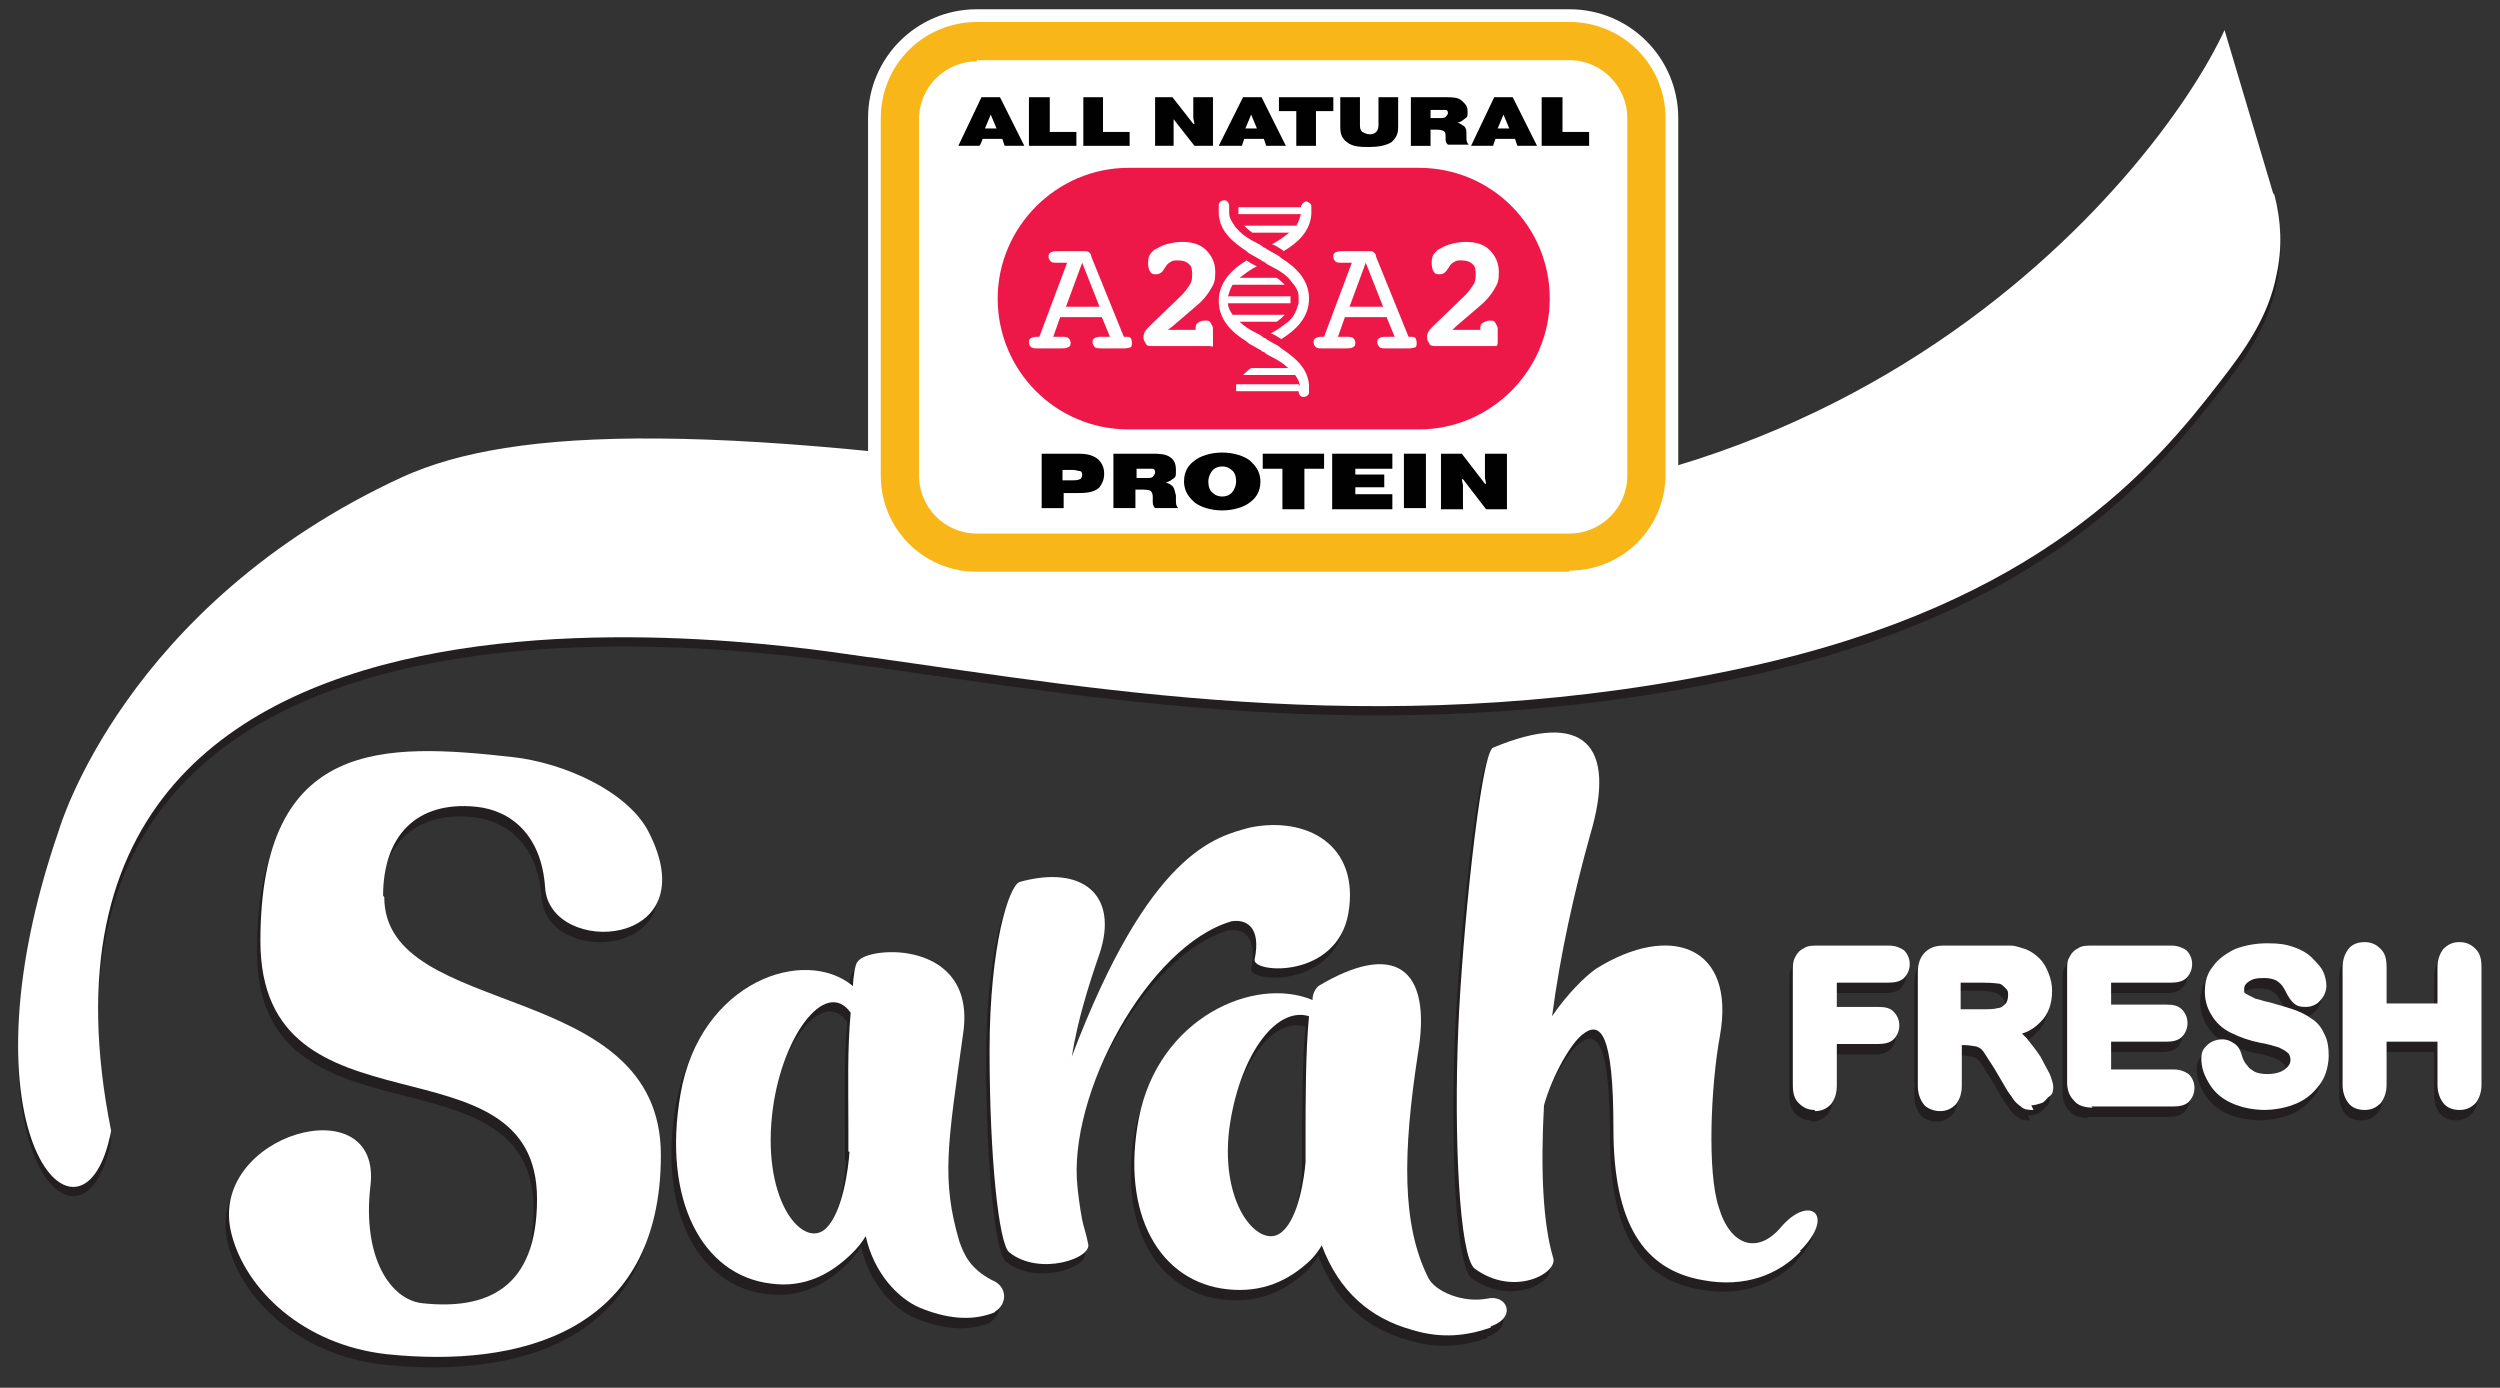 <?xml version="1.0" encoding="UTF-8"?>
<svg id="a" xmlns="http://www.w3.org/2000/svg" version="1.1" xmlns:xlink="http://www.w3.org/1999/xlink" viewBox="0 0 216 119.9">
  <rect x="0" y="0" width="216" height="119.9" fill="#333333" stroke="none"/>
  <!-- Generator: Adobe Illustrator 29.7.1, SVG Export Plug-In . SVG Version: 2.1.1 Build 8)  -->
  <defs>
    <style>
      .st0 {
        fill: #010101;
      }

      .st1 {
        fill: #fff;
      }

      .st2 {
        fill: #f8b618;
      }

      .st3, .st4 {
        fill: none;
      }

      .st5 {
        fill: #231f20;
      }

      .st4 {
        stroke: #fff;
        stroke-miterlimit: 10;
        stroke-width: .6px;
      }

      .st6 {
        fill: #ed1847;
      }

      .st7 {
        clip-path: url(#clippath);
      }
    </style>
    <clipPath id="clippath">
      <rect class="st3" width="216" height="119.9"/>
    </clipPath>
  </defs>
  <g class="st7">
    <g>
      <path class="st5" d="M196.5,17.6c.6,2.3.7,4.6.2,6.9-.7,3.7-2.8,6.6-4.9,9.3-5.7,7.4-15.6,19.1-40.7,24.6-30,6.6-55.2,2.1-75.8-.8-.7.2-76.9-15-65.7,40.9-2.3,12.2-13.7.6-4.5-26,0,0,5.6-19.4,29.7-30.5,9.5-4.3,27-5,67.7,1.4,55.3,8.7,84-27.6,89.7-40l4.2,14.1h0Z"/>
      <path class="st5" d="M156.5,96.8c-.6,0-1-.2-1.4-.6-.4-.4-.5-.9-.5-1.6v-9.8c0-.5,0-.8.2-1.2.2-.4.4-.6.8-.8.3-.2.7-.2,1.2-.2h6.1c.6,0,1,.2,1.3.4.3.3.5.7.5,1.2s-.2.9-.5,1.2c-.3.3-.8.4-1.3.4h-4.5v2.1h3.6c.6,0,1,.1,1.3.4.3.3.5.7.5,1.2s-.2.9-.5,1.2c-.3.3-.8.4-1.3.4h-3.6v3.6c0,.7-.2,1.2-.5,1.6-.4.4-.8.6-1.4.6"/>
      <path class="st5" d="M175.4,96.8c-.4,0-.8,0-1.1-.3-.3-.2-.5-.4-.7-.7-.1-.2-.4-.5-.6-.9l-1-1.7c-.4-.6-.7-1.1-.9-1.4-.2-.3-.4-.4-.7-.5-.2,0-.5-.1-.9-.1h-.3v3.5c0,.7-.2,1.2-.5,1.6-.4.4-.8.6-1.4.6s-1.2-.3-1.4-.6c-.3-.4-.5-.9-.5-1.6v-9.8c0-.7.2-1.3.6-1.7.4-.4.9-.6,1.6-.6h4.2c.6,0,1.1,0,1.6,0,.5,0,.9.2,1.3.3.5.2.9.5,1.2.8.4.4.6.8.8,1.3.2.5.3,1,.3,1.5,0,1.1-.3,2-1,2.7-.4.4-.9.8-1.6,1,.1.1.3.3.4.4.4.5.8,1,1.2,1.6.3.6.6,1.1.8,1.5.2.5.3.9.3,1.1s0,.6-.3.8-.4.5-.7.6c-.3.1-.6.2-.9.2M170.9,88c.6,0,1.1,0,1.4-.1.3,0,.5-.2.7-.4.1-.1.2-.4.2-.7s0-.4-.2-.6-.3-.3-.5-.4c-.1,0-.5-.2-1.6-.2h-1.8v2.3h1.7,0Z"/>
      <path class="st5" d="M180.4,96.6c-.7,0-1.3-.2-1.6-.6-.4-.4-.6-.9-.6-1.6v-9.6c0-.5,0-.9.2-1.2.2-.4.4-.6.8-.8.3-.2.7-.2,1.2-.2h6.8c.6,0,1,.2,1.3.4.3.3.5.7.5,1.2s-.2.9-.5,1.2c-.3.3-.8.4-1.3.4h-5.2v1.9h4.8c.6,0,1,.1,1.3.4.3.3.5.7.5,1.2s-.2.9-.5,1.2c-.3.3-.8.4-1.3.4h-4.8v2.4h5.4c.6,0,1,.2,1.3.4.3.3.5.7.5,1.2s-.2.9-.5,1.2c-.3.3-.8.4-1.3.4h-7.1Z"/>
      <path class="st5" d="M195.4,96.8c-1.4,0-2.5-.3-3.4-.8-.7-.4-1.2-.9-1.6-1.6-.4-.7-.6-1.3-.6-2s.2-.9.5-1.2.8-.5,1.3-.5.8.2,1.1.4c.3.2.5.6.6,1,.1.4.3.7.5.9.1.2.3.3.6.5.2.1.6.2,1.1.2s1.1-.1,1.5-.4c.4-.3.5-.6.5-.8,0-.3-.1-.5-.2-.6-.2-.2-.4-.3-.8-.5-.4-.1-.9-.3-1.6-.4-1-.2-1.8-.5-2.4-.8-.7-.3-1.3-.8-1.7-1.4-.4-.6-.7-1.3-.7-2.2s.2-1.6.7-2.2c.4-.6,1.1-1.1,1.9-1.5.8-.3,1.7-.5,2.8-.5s1.6.1,2.2.3c.6.2,1.2.5,1.6.9s.8.8,1,1.2c.2.4.3.9.3,1.3s-.2.9-.5,1.2c-.3.4-.8.6-1.3.6s-.8-.1-1.1-.4c-.2-.2-.4-.5-.6-.9-.2-.4-.4-.7-.7-.9-.1-.1-.5-.3-1.2-.3s-1,.1-1.3.3c-.3.2-.4.4-.4.6s0,.2,0,.3c0,.1.2.2.4.3.2.1.4.2.6.3.2,0,.6.2,1.2.3.7.2,1.4.4,2,.6.6.2,1.2.5,1.6.8.5.3.9.8,1.1,1.3.3.5.4,1.2.4,1.9s-.2,1.7-.7,2.4c-.5.7-1.1,1.3-2,1.7-.9.4-1.9.6-3,.6"/>
      <path class="st5" d="M212.2,96.8c-.6,0-1.1-.2-1.4-.6-.3-.4-.5-.9-.5-1.6v-3.7h-4.4v3.7c0,.7-.2,1.2-.5,1.6-.4.4-.8.6-1.4.6s-1.1-.2-1.4-.6c-.3-.4-.5-.9-.5-1.6v-10.1c0-.7.2-1.2.5-1.6.3-.4.8-.6,1.4-.6s1,.2,1.4.6c.4.4.5.9.5,1.6v3.1h4.4v-3.1c0-.7.2-1.2.5-1.6.4-.4.8-.6,1.4-.6s1,.2,1.4.6c.4.4.5.9.5,1.6v10.1c0,.7-.2,1.2-.5,1.6-.4.4-.8.6-1.4.6"/>
      <path class="st5" d="M32.9,78.4c0,10.7,23.9,6.9,23.9,22.3s-12.3,18.4-23.7,17.2c-7.2-.8-12.2-5.6-13.4-10.4-2.2-8.6,13.1-12.9,12-4.1-.7,6.1,1.7,9.8,4.5,10.1,5.6.6,9.9-1.3,9.9-9,0-14.6-23.9-4.7-23.9-22.3s10.8-17.1,21.7-15.9c4.6.5,10,3,11.8,6.4,5.3,10.2-8.5,10.9-8.9,4.9-.3-4.5-2.9-6.7-6-7-5.1-.5-8,2.5-8,7.7"/>
      <path class="st5" d="M85.5,114.3c-2,.8-4.2.5-6.4-.4-1.9-.8-4-3-4.7-6.2-.3.5-.7,1-1.1,1.4-1.9,1.9-4.2,3.1-7.1,2.7-5.9-.7-9.4-7.2-7.8-16.4,1.7-9.7,10.7-12.8,14.9-9.3,0-.7.2-2,.4-2.1.8-1.4,10.4-2,9.1,6.3-1.3,9.4-1.9,12.5-.3,17.9.4,1.1.9,2.3,2.8,3.3,1.3.5,1.4,2,.3,2.7M73,100.3c0-.8,0-1.6,0-2.4,0-3.2-.1-6.3.2-9.6-2.2-3.1-6.1,2.2-6.8,8.9-.8,7.6,2.8,11.6,4.7,9.7,1.4-1.4,1.9-5.1,2-6.6"/>
      <path class="st5" d="M116.2,79.7c-1,5.7-8.3,5.2-8.1,4,.6-2.9-.8-3.5-2-3.3-7.2,2.1-14.2,15-13.3,23,0,.1.2,1.8.4,2.8.1.5.4,1.4.5,2,.5,1.3-4.2,2.9-6.8.8-.9-.7-1.7-8.2-1.7-17.4s1.7-14.3,2.6-14.6c5.4-1.5,8.6,1.1,6.9,6.2-1,2.9-1.9,5.8-2.4,8.9,6.7-17.7,12.4-19,15.4-19.8,4.9-1,9.5,1.5,8.5,7.4"/>
      <path class="st5" d="M128.5,115.6c-2,.7-4.2,1-6.8.2-3.6-1-6.3-3.3-7.8-7.3-.3.5-.6.9-1,1.3-1.9,1.8-4.2,2.8-7.1,2.5-5.9-.6-9.3-6.5-7.7-14.8,1.7-8.7,10-12.3,15-10.2,0-.6.3-1,.5-1.2,6.5-3.9,9.9-1.7,8.6,5.9-1.3,8.5-1.4,14.7.9,19.3.6,1.2,3,2.2,5.1,1.8,1.7-.4,2.6,1.6.3,2.4M112.5,101.3c0-.7,0-1.4,0-2.2,0-2.8,0-7.4.3-10.4-3-.9-6.1,3.7-6.9,9.8-.8,6.8,2.8,10.5,4.6,8.8,1.4-1.2,1.9-4.7,2-6"/>
      <path class="st5" d="M155.3,108.9c-1.9,2-4.8,3.2-8.5,2.5-5.1-.9-7.7-4.9-7.7-13.1s-1.1-9.4-2.7-8.1c-.9.7-2.5,3.3-3.3,6.1-.3,5.5-.1,10.2.8,13.2.4,1.3-3.4,3.4-6.8.9-1.3-1.1-1.8-11.2-1.4-20.8.3-7.5,1.9-23.7,3-24.2,7.9-3.3,10.7-.2,8.4,7.5-1.4,5-2.6,10.4-3.3,15.7,1.3-1.9,2.8-3.4,3.8-4.1,6.4-4,12.1-2,10.7,5.8-.8,4.4-1.1,11.8-.1,14.8,1,3.4,3.4,4.1,5.4,1.7,2.4-2.8,4.8-1.1,1.6,2.1"/>
      <path class="st1" d="M196.5,16.8c.6,2.3.7,4.6.2,6.9-.7,3.7-2.8,6.6-4.9,9.3-5.7,7.4-15.6,19.1-40.7,24.6-30,6.6-55.2,2.1-75.8-.8-.7.2-76.9-15-65.7,40.9-2.3,12.2-13.7.6-4.5-26,0,0,5.6-19.4,29.7-30.5,9.5-4.3,27-5,67.7,1.4,55.3,8.7,84-27.6,89.7-40l4.2,14.1h0Z"/>
      <path class="st1" d="M84.4.8h51.2c5.2,0,9.4,4.2,9.4,9.4v30.8c0,5.2-4.2,9.5-9.4,9.5h-51.2c-5.2,0-9.4-4.2-9.4-9.5V10.2c0-5.2,4.2-9.4,9.4-9.4h0Z"/>
      <path class="st1" d="M156.8,95.9c-.6,0-1-.2-1.4-.6-.4-.4-.5-.9-.5-1.6v-9.8c0-.5,0-.8.2-1.2.2-.4.4-.6.8-.8.3-.2.7-.2,1.2-.2h6.1c.6,0,1,.2,1.3.4.3.3.5.7.5,1.2s-.2.9-.5,1.2c-.3.3-.8.4-1.3.4h-4.5v2.1h3.6c.6,0,1,.1,1.3.4.3.3.5.7.5,1.2s-.2.9-.5,1.2c-.3.3-.8.4-1.3.4h-3.6v3.6c0,.7-.2,1.2-.5,1.6-.4.4-.8.6-1.4.6"/>
      <path class="st1" d="M175.7,95.9c-.4,0-.8,0-1.1-.3-.3-.2-.5-.4-.7-.7-.1-.2-.4-.5-.6-.9l-1-1.7c-.4-.6-.7-1.1-.9-1.4-.2-.3-.4-.4-.7-.5-.2,0-.5-.1-.9-.1h-.3v3.5c0,.7-.2,1.2-.5,1.6-.4.4-.8.6-1.4.6s-1.2-.3-1.4-.6c-.3-.4-.5-.9-.5-1.6v-9.8c0-.7.2-1.3.6-1.7.4-.4.9-.6,1.6-.6h4.2c.6,0,1.1,0,1.6,0,.5,0,.9.2,1.3.3.5.2.9.5,1.2.8.4.4.6.8.8,1.3.2.5.3,1,.3,1.5,0,1.1-.3,2-1,2.7-.4.4-.9.8-1.6,1,.1.1.3.3.4.4.4.5.8,1,1.2,1.6.3.6.6,1.1.8,1.5.2.5.3.9.3,1.1s0,.6-.3.8-.4.5-.7.6c-.3.1-.6.2-.9.2M171.2,87.2c.6,0,1.1,0,1.4-.1.3,0,.5-.2.7-.4.1-.1.2-.4.2-.7s0-.4-.2-.6-.3-.3-.5-.4c-.1,0-.5-.1-1.6-.1h-1.8v2.3h1.7,0Z"/>
      <path class="st1" d="M180.8,95.7c-.7,0-1.3-.2-1.6-.6-.4-.4-.6-.9-.6-1.6v-9.6c0-.5,0-.9.2-1.2.2-.4.4-.6.8-.8.3-.2.7-.2,1.2-.2h6.8c.6,0,1,.2,1.3.4.3.3.5.7.5,1.2s-.2.9-.5,1.2c-.3.3-.8.4-1.3.4h-5.2v1.9h4.8c.6,0,1,.1,1.3.4.3.3.5.7.5,1.2s-.2.9-.5,1.2c-.3.3-.8.4-1.3.4h-4.8v2.4h5.4c.6,0,1,.2,1.3.4.3.3.5.7.5,1.2s-.2.9-.5,1.2c-.3.3-.8.4-1.3.4h-7.1Z"/>
      <path class="st1" d="M195.8,95.9c-1.4,0-2.5-.3-3.4-.8-.7-.4-1.2-.9-1.6-1.6-.4-.7-.6-1.3-.6-2s.2-.9.5-1.2.8-.5,1.3-.5.8.2,1.1.4c.3.2.5.6.6,1,.1.4.3.7.5.9.1.2.3.3.6.5.2.1.6.2,1.1.2s1.1-.1,1.5-.4c.4-.3.5-.6.5-.8,0-.3-.1-.5-.2-.6-.2-.2-.4-.3-.8-.5-.4-.1-.9-.3-1.6-.4-1-.2-1.8-.5-2.4-.8-.7-.3-1.3-.8-1.7-1.4-.4-.6-.7-1.3-.7-2.2s.2-1.6.7-2.2c.4-.6,1.1-1.1,1.9-1.5.8-.3,1.7-.5,2.8-.5s1.6.1,2.2.3c.6.2,1.2.5,1.6.9s.8.8,1,1.2c.2.4.3.9.3,1.3s-.2.9-.5,1.2c-.3.4-.8.6-1.3.6s-.8-.1-1.1-.4c-.2-.2-.4-.5-.6-.9-.2-.4-.4-.7-.7-.9-.1-.1-.5-.3-1.2-.3s-1,.1-1.3.3c-.3.2-.4.4-.4.6s0,.2,0,.3c0,.1.2.2.4.3.2.1.4.2.6.3.2,0,.6.2,1.2.3.7.2,1.4.4,2,.6.6.2,1.2.5,1.6.8.5.3.9.8,1.1,1.3.3.5.4,1.2.4,1.9s-.2,1.7-.7,2.4c-.5.7-1.1,1.3-2,1.7-.9.4-1.9.6-3,.6"/>
      <path class="st1" d="M212.5,95.9c-.6,0-1.1-.2-1.4-.6-.3-.4-.5-.9-.5-1.6v-3.7h-4.4v3.7c0,.7-.2,1.2-.5,1.6-.4.4-.8.6-1.4.6s-1.1-.2-1.4-.6c-.3-.4-.5-.9-.5-1.6v-10.1c0-.7.2-1.2.5-1.6.3-.4.8-.6,1.4-.6s1,.2,1.4.6c.4.4.5.9.5,1.6v3.1h4.4v-3.1c0-.7.2-1.2.5-1.6.4-.4.8-.6,1.4-.6s1,.2,1.4.6c.4.4.5.9.5,1.6v10.1c0,.7-.2,1.2-.5,1.6-.4.4-.8.6-1.4.6"/>
      <path class="st1" d="M33.2,77.5c0,10.7,23.9,6.9,23.9,22.3s-12.3,18.4-23.7,17.2c-7.2-.8-12.2-5.6-13.4-10.4-2.2-8.6,13.1-12.9,12-4.1-.7,6.1,1.7,9.8,4.5,10.1,5.6.6,9.9-1.3,9.9-9,0-14.6-23.9-4.7-23.9-22.3s10.8-17.1,21.7-15.9c4.6.5,10,3,11.8,6.4,5.3,10.2-8.5,10.9-8.9,4.9-.3-4.5-2.9-6.7-6-7-5.1-.5-8,2.5-8,7.7"/>
      <path class="st1" d="M85.9,113.4c-2,.8-4.2.5-6.4-.4-1.9-.8-4-3-4.7-6.2-.3.5-.7,1-1.1,1.4-1.9,1.9-4.2,3.1-7.1,2.7-5.9-.7-9.4-7.2-7.8-16.4,1.7-9.7,10.7-12.8,14.9-9.3,0-.7.2-2,.4-2.1.8-1.4,10.4-2,9.1,6.3-1.3,9.4-1.9,12.5-.3,17.9.4,1.1.9,2.3,2.8,3.3,1.3.5,1.4,2,.3,2.7M73.3,99.5c0-.8,0-1.6,0-2.4,0-3.2-.1-6.3.2-9.6-2.2-3.1-6.1,2.2-6.8,8.9-.8,7.6,2.8,11.6,4.7,9.7,1.4-1.4,1.9-5.1,2-6.6"/>
      <path class="st1" d="M116.5,78.9c-1,5.7-8.3,5.2-8.1,4,.6-2.9-.8-3.5-2-3.3-7.2,2.1-14.2,15-13.3,23,0,.1.2,1.8.4,2.8.1.5.4,1.4.5,2,.5,1.3-4.2,2.9-6.8.8-.9-.7-1.7-8.2-1.7-17.4s1.7-14.3,2.6-14.6c5.4-1.5,8.6,1.1,6.9,6.2-1,2.9-1.9,5.8-2.4,8.9,6.7-17.7,12.4-19,15.4-19.8,4.9-1,9.5,1.5,8.5,7.4"/>
      <path class="st1" d="M128.8,114.7c-2,.7-4.2,1-6.8.2-3.6-1-6.3-3.3-7.8-7.3-.3.5-.6.9-1,1.3-1.9,1.8-4.2,2.8-7.1,2.5-5.9-.6-9.3-6.5-7.7-14.8,1.7-8.7,10-12.3,15-10.2,0-.6.3-1,.5-1.2,6.5-3.9,9.9-1.7,8.6,5.9-1.3,8.5-1.4,14.7.9,19.3.6,1.2,3,2.2,5.1,1.8,1.7-.4,2.6,1.6.3,2.4M112.8,100.4c0-.7,0-1.4,0-2.2,0-2.8,0-7.4.3-10.4-3-.9-6.1,3.7-6.9,9.8-.8,6.8,2.8,10.5,4.6,8.8,1.4-1.2,1.9-4.7,2-6"/>
      <path class="st1" d="M155.6,108.1c-1.9,2-4.8,3.2-8.5,2.5-5.1-.9-7.7-4.9-7.7-13.1s-1.1-9.4-2.7-8.1c-.9.7-2.5,3.3-3.3,6.1-.3,5.5-.1,10.2.8,13.2.4,1.3-3.4,3.4-6.8.9-1.3-1.1-1.8-11.2-1.4-20.8.3-7.5,1.9-23.7,3-24.2,7.9-3.3,10.7-.2,8.4,7.5-1.4,5-2.6,10.4-3.3,15.7,1.3-1.9,2.8-3.4,3.8-4.1,6.4-4,12.1-2,10.7,5.8-.8,4.4-1.1,11.8-.1,14.8,1,3.4,3.4,4.1,5.4,1.7,2.4-2.8,4.8-1.1,1.6,2.1"/>
      <path class="st1" d="M84.4,5.3h51.2c2.7,0,5,2.2,5,5v30.8c0,2.7-2.2,5-5,5h-51.2c-2.7,0-5-2.2-5-5V10.2c0-2.7,2.2-5,5-5Z"/>
      <path class="st4" d="M84.4,5.3h51.2c2.7,0,5,2.2,5,5v30.8c0,2.7-2.2,5-5,5h-51.2c-2.7,0-5-2.2-5-5V10.2c0-2.7,2.2-5,5-5Z"/>
      <path class="st0" d="M93,39.2c.6,0,1.3,0,1.9.5.2.2.5.6.5,1.2s-.2.9-.4,1.2c-.5.5-1.3.5-2,.5h-1.1v1.3h-1.9v-4.7s3.1,0,3.1,0ZM91.8,41.5h.9c.2,0,.4,0,.6-.1.1,0,.2-.2.2-.4s-.1-.3-.2-.3c-.1,0-.4-.1-.6-.1h-.9v1Z"/>
      <path class="st0" d="M96.2,39.2h3.4c.4,0,1.1,0,1.5.3.3.2.5.5.5,1.1s0,.6-.3.8c-.2.2-.6.3-.6.3h0c.2,0,.5.2.6.3.2.2.2.5.3.8v.4c0,.3,0,.5.2.7h-2c-.2-.2-.2-.4-.2-.6v-.3c0-.2,0-.4-.2-.6,0,0-.2-.1-.7-.1h-.6v1.6h-1.9s0-4.7,0-4.7ZM98.1,41.3h1c.2,0,.4,0,.5-.1,0,0,.2-.2.2-.4s-.1-.3-.2-.3c-.1,0-.3,0-.5,0h-.9v.9h0Z"/>
      <path class="st0" d="M108,43.4c-.5.4-1.4.7-2.4.7s-1.9-.3-2.4-.7c-.3-.3-.9-.8-.9-1.8s.5-1.5.9-1.8c.5-.4,1.4-.7,2.4-.7s1.9.3,2.4.7c.3.3.9.8.9,1.8s-.5,1.5-.9,1.8M104.8,40.6c-.2.2-.4.6-.4,1s.1.8.4,1c.2.2.5.3.8.3s.6-.1.8-.3c.2-.2.4-.6.4-1s-.1-.8-.4-1c-.2-.2-.5-.3-.8-.3s-.6.1-.8.3"/>
      <polygon class="st0" points="109.1 40.5 109.1 39.2 114.4 39.2 114.4 40.5 112.7 40.5 112.7 44 110.8 44 110.8 40.5 109.1 40.5"/>
      <polygon class="st0" points="119.6 41 119.6 42.1 117.1 42.1 117.1 42.7 120.3 42.7 120.3 44 115.1 44 115.1 39.2 120.3 39.2 120.3 40.5 117.1 40.5 117.1 41 119.6 41"/>
      <rect class="st0" x="121.3" y="39.2" width="1.9" height="4.7"/>
      <polygon class="st0" points="126.3 41.4 126.4 41.9 126.4 44 124.5 44 124.5 39.2 126.3 39.2 128.3 41.8 128.4 41.8 128.3 41.3 128.3 39.2 130.2 39.2 130.2 44 128.4 44 126.4 41.4 126.3 41.4"/>
      <path class="st0" d="M84.5,12.6h-1.7l2-4.2h1.6l2.1,4.2h-1.7l-.2-.6h-1.7s-.2.6-.3.6ZM86.1,11.1l-.5-1.2-.5,1.2h1Z"/>
      <polygon class="st0" points="93 12.6 88.9 12.6 88.9 8.4 90.7 8.4 90.7 11.4 93 11.4 93 12.6"/>
      <polygon class="st0" points="97.6 12.6 93.6 12.6 93.6 8.4 95.3 8.4 95.3 11.4 97.6 11.4 97.6 12.6"/>
      <polygon class="st0" points="101.4 10.3 101.4 10.8 101.4 12.6 99.8 12.6 99.8 8.4 101.3 8.4 103.1 10.7 103.2 10.7 103.1 10.2 103.1 8.4 104.8 8.4 104.8 12.6 103.2 12.6 101.4 10.3 101.4 10.3"/>
      <path class="st0" d="M107,12.6h-1.7l2.1-4.2h1.6l2.1,4.2h-1.7l-.2-.6h-1.7l-.2.6h0ZM108.6,11.1l-.5-1.2-.5,1.2h1Z"/>
      <polygon class="st0" points="110.5 9.6 110.5 8.4 115.2 8.4 115.2 9.6 113.7 9.6 113.7 12.6 112 12.6 112 9.6 110.5 9.6"/>
      <path class="st0" d="M120.8,10.9c0,.4,0,.9-.6,1.4-.5.3-1.2.4-1.9.4s-1.4,0-1.9-.4c-.6-.4-.6-1-.6-1.4v-2.5h1.7v2.4c0,.2,0,.4.2.6.2.1.4.2.6.2s.4,0,.6-.2c.2-.2.2-.5.2-.6v-2.4h1.7v2.5Z"/>
      <path class="st0" d="M121.9,8.4h3.1c.4,0,1,0,1.3.3.2.2.5.4.5.9s0,.5-.3.7c-.2.2-.5.3-.6.3h0c.2,0,.4.2.6.3.2.2.2.4.2.7v.3c0,.2,0,.4.2.6h-1.8c-.2-.2-.2-.3-.2-.5v-.2c0-.2,0-.4-.2-.5,0,0-.2-.1-.6-.1h-.5v1.4h-1.7v-4.2h0ZM123.6,10.2h.8c.2,0,.4,0,.5-.1,0,0,.2-.2.2-.3s0-.3-.2-.3c-.1,0-.3,0-.5,0h-.8v.8h0Z"/>
      <path class="st0" d="M128.8,12.6h-1.7l2-4.2h1.6l2.1,4.2h-1.7l-.2-.6h-1.7l-.2.6ZM130.4,11.1l-.5-1.2-.5,1.2h1Z"/>
      <polygon class="st0" points="137.3 12.6 133.2 12.6 133.2 8.4 135 8.4 135 11.4 137.3 11.4 137.3 12.6"/>
      <path class="st6" d="M122.6,37.1h-25.1c-6.3,0-11.3-5.1-11.3-11.3s5.1-11.3,11.3-11.3h25.1c6.3,0,11.3,5.1,11.3,11.3s-5.1,11.3-11.3,11.3"/>
      <path class="st1" d="M105.3,17.7c0-.2.2-.4.5-.4.2,0,.4.2.4.5h0c0,.2,0,.2,0,.3s0,.2,0,.3c0,.4.2.7.4,1,.1.2.3.4.5.6.4.4.9.7,1.5,1,.2.1.4.2.6.4,0,0,.2,0,.2.1.2.1.5.3.7.4.2.1.4.2.6.4,1.3.8,2.4,1.9,2.4,3.5s-1.1,2.7-2.4,3.5c-.3-.2-.6-.4-.9-.5.6-.3,1.1-.7,1.5-1,.2-.2.4-.4.5-.6.2-.3.3-.7.4-1,0-.1,0-.2,0-.3s0-.2,0-.3c0-.4-.2-.7-.4-1-.2-.2-.3-.4-.5-.6-.4-.4-.9-.7-1.5-1-.2-.1-.4-.2-.6-.4,0,0-.2,0-.2-.1-.2-.1-.5-.3-.7-.4-.2-.1-.4-.2-.6-.4-1.2-.8-2.3-1.7-2.4-3.2,0-.1,0-.2,0-.3s0-.2,0-.4"/>
      <path class="st1" d="M110.8,21.6c-.3-.2-.6-.4-.9-.5.6-.3,1.1-.7,1.5-1h-3.2c-.3-.2-.5-.4-.7-.6h4.5c.2-.3.3-.7.4-1h-5.4c0-.1,0-.2,0-.3s0-.2,0-.3h5.4c0-.2.2-.4.4-.5.2,0,.5.2.5.4,0,.1,0,.2,0,.4s0,.2,0,.3c-.1,1.5-1.2,2.5-2.4,3.2"/>
      <path class="st1" d="M112.3,33.4c0-.4-.2-.7-.4-1h-4.5c.2-.2.4-.4.7-.6h3.2c-.4-.4-.9-.7-1.5-1-.2-.1-.4-.2-.6-.4,0,0-.2,0-.2-.1-.2-.1-.5-.3-.7-.4-.2-.1-.4-.2-.6-.4-1.3-.8-2.4-1.9-2.4-3.5s1.1-2.7,2.4-3.5c.3.2.6.4.9.5-.6.3-1.1.7-1.5,1h3.2c.3.2.5.4.7.6h-4.5c-.2.3-.3.7-.4,1h5.4c0,.1,0,.2,0,.3s0,.2,0,.3h-5.4c0,.4.2.7.4,1h4.5c-.2.2-.4.4-.7.6h-3.2c.4.4.9.7,1.5,1,.2.1.4.2.6.4,0,0,.2,0,.2.1.2.1.5.3.7.4.2.1.4.2.6.4,1.2.8,2.3,1.7,2.4,3.2,0,0,0,.2,0,.3s0,.2,0,.3c0,.2-.2.4-.5.4h0c-.2,0-.4-.2-.4-.5h-5.4c0,0,0-.2,0-.3s0-.2,0-.3c0,0,5.4,0,5.4,0Z"/>
      <path class="st1" d="M92.4,22.7h-1c-.3,0-.5,0-.6-.1s-.2-.2-.2-.4,0-.3.2-.4.4-.1.8-.1h2c.3,0,.4,0,.5.1s.2.2.2.4l2.8,6.9h.1c.3,0,.4,0,.5.1,0,0,.1.2.1.4s0,.3-.1.4c0,0-.3.1-.5.1h-1.9c-.4,0-.6,0-.7-.1,0,0-.2-.2-.2-.4s0-.3.2-.4.3-.1.6-.1h.7l-.7-1.7h-3.6l-.6,1.7h.7c.3,0,.5,0,.6.1s.2.2.2.4,0,.3-.2.4-.3.1-.7.1h-1.9c-.3,0-.5,0-.6-.1s-.2-.2-.2-.4,0-.3.2-.4.3-.1.6-.1h.1l2.4-6.4s0,0,0,0ZM92.1,26.5h2.9l-1.5-3.8s-1.4,3.8-1.4,3.8Z"/>
      <path class="st1" d="M100.9,28.5h2.4c0-.3,0-.5.2-.6.1-.1.3-.2.6-.2s.4,0,.5.2.2.3.2.5h0c0,0,0,1.1,0,1.1,0,.2,0,.3,0,.4s-.2,0-.3,0h-4.9c-.3,0-.5,0-.6-.2s-.2-.3-.2-.5,0-.3.1-.5.2-.3.4-.5l2.8-2.7c.3-.3.5-.6.7-.9s.2-.6.2-.9,0-.7-.3-.9c-.2-.2-.5-.3-.9-.3s-.4,0-.6.1-.3.2-.4.3c0,0-.1.2-.2.3-.2.4-.5.5-.7.5s-.4,0-.5-.2c-.1-.1-.2-.4-.2-.7s0-.5.1-.7.2-.3.4-.5c.4-.2.7-.4,1.1-.5.4-.1.8-.2,1.3-.2.9,0,1.6.2,2.1.7.5.5.8,1.1.8,1.9s-.1,1-.4,1.5-.7,1-1.2,1.4l-2.1,1.8h0s0,0,0,0Z"/>
      <path class="st1" d="M117,22.7h-1c-.3,0-.5,0-.6-.1s-.2-.2-.2-.4,0-.3.2-.4.4-.1.8-.1h2c.3,0,.4,0,.5.1s.2.2.2.4l2.8,6.9h.1c.3,0,.4,0,.5.1,0,0,.1.2.1.4s0,.3-.1.4c0,0-.3.1-.5.1h-1.9c-.4,0-.6,0-.7-.1,0,0-.2-.2-.2-.4s0-.3.2-.4.3-.1.6-.1h.7l-.7-1.7h-3.6l-.6,1.7h.7c.3,0,.5,0,.6.1s.2.2.2.4,0,.3-.2.4-.3.1-.7.1h-1.9c-.3,0-.5,0-.6-.1s-.2-.2-.2-.4,0-.3.2-.4.3-.1.6-.1h.1l2.4-6.4s0,0,0,0ZM116.6,26.5h2.9l-1.5-3.8s-1.4,3.8-1.4,3.8Z"/>
      <path class="st1" d="M125.5,28.5h2.4c0-.3,0-.5.2-.6s.3-.2.6-.2.4,0,.5.2.2.3.2.5h0c0,0,0,1.1,0,1.1,0,.2,0,.3-.1.4,0,0-.2,0-.3,0h-4.9c-.3,0-.5,0-.6-.2s-.2-.3-.2-.5,0-.3.1-.5.2-.3.4-.5l2.8-2.7c.3-.3.5-.6.7-.9s.2-.6.2-.9,0-.7-.3-.9c-.2-.2-.5-.3-.9-.3s-.4,0-.6.1-.3.2-.4.3c0,0-.1.2-.2.3-.2.4-.5.5-.7.5s-.4,0-.5-.2c-.1-.1-.2-.4-.2-.7s0-.5.1-.7.2-.3.4-.5c.4-.2.7-.4,1.1-.5.4-.1.8-.2,1.3-.2.9,0,1.6.2,2.1.7.5.5.8,1.1.8,1.9s-.1,1-.4,1.5-.7,1-1.2,1.4l-2.1,1.8s0,0,0,0Z"/>
      <path class="st2" d="M135.6,49.4h-51.2c-4.6,0-8.3-3.7-8.3-8.3V10.2c0-4.6,3.7-8.3,8.3-8.3h51.2c4.6,0,8.3,3.7,8.3,8.3v30.8c0,4.6-3.7,8.3-8.3,8.3M84.4,5.3c-2.7,0-5,2.2-5,5v30.8c0,2.7,2.2,5,5,5h51.2c2.7,0,5-2.2,5-5V10.2c0-2.7-2.2-5-5-5,0,0-51.2,0-51.2,0Z"/>
    </g>
  </g>
</svg>